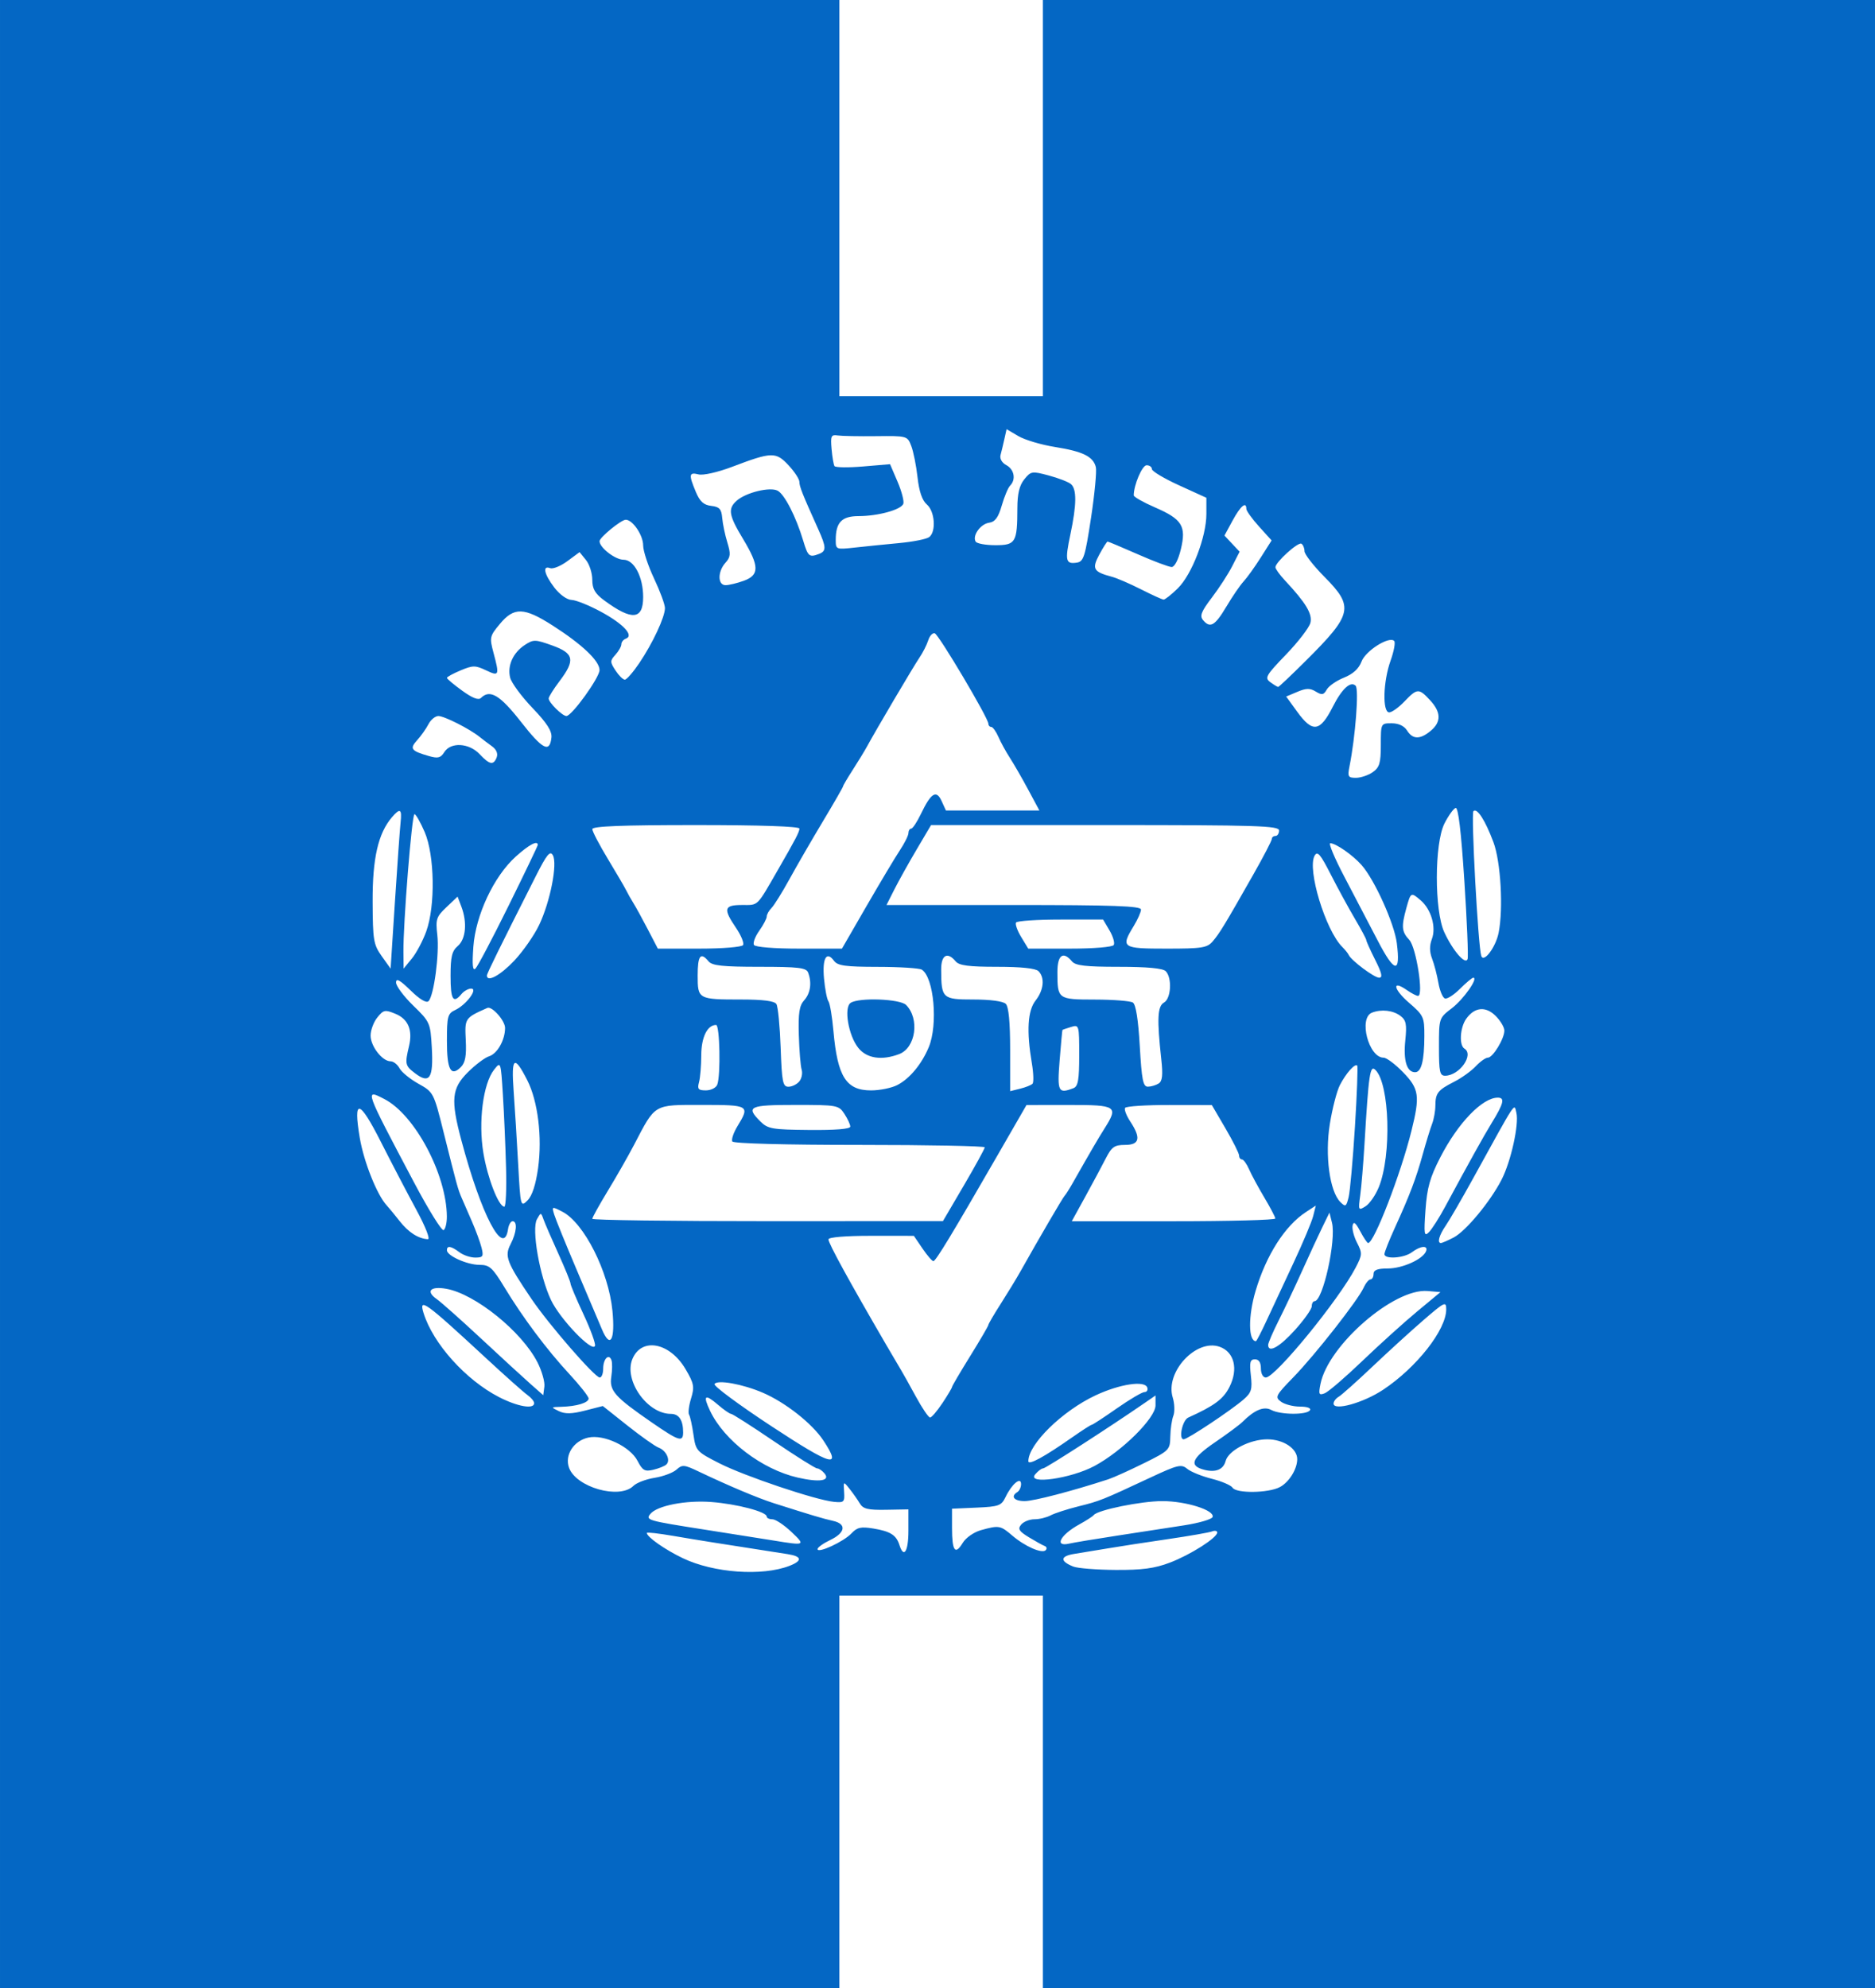 <?xml version="1.0" encoding="UTF-8" standalone="no"?> <svg xmlns:dc="http://purl.org/dc/elements/1.1/" xmlns:cc="http://creativecommons.org/ns#" xmlns:rdf="http://www.w3.org/1999/02/22-rdf-syntax-ns#" xmlns:svg="http://www.w3.org/2000/svg" xmlns="http://www.w3.org/2000/svg" xmlns:sodipodi="http://sodipodi.sourceforge.net/DTD/sodipodi-0.dtd" xmlns:inkscape="http://www.inkscape.org/namespaces/inkscape" width="67.169mm" height="71.204mm" viewBox="0 0 238 252.298" id="svg2" version="1.1" inkscape:version="0.91 r13725" sodipodi:docname="logo.svg"><defs id="defs4"></defs><g inkscape:label="Calque 1" inkscape:groupmode="layer" id="layer1" transform="translate(-6.12,-642.06)"><path style="fill:#0467c4;fill-opacity:1" d="m 6.12,768.209 0,-126.149 53.273,0 53.273,0 0,25.138 0,25.138 12.915,0 12.915,0 0,-25.138 0,-25.138 52.812,0 52.812,0 0,126.149 0,126.149 -52.812,0 -52.812,0 0,-24.907 0,-24.907 -12.915,0 -12.915,0 0,24.907 0,24.907 -53.273,0 -53.273,0 0,-126.149 z M 106.324,840.771 c 1.688,-0.651 1.602,-1.206 -0.231,-1.49 -8.065,-1.249 -11.684,-1.826 -14.529,-2.315 -1.839,-0.316 -3.344,-0.486 -3.344,-0.377 0,0.507 2.312,2.129 4.574,3.21 3.917,1.872 10.054,2.313 13.53,0.972 z m 48.282,-0.407 c 2.617,-0.995 6.002,-3.146 6.019,-3.825 0.005,-0.217 -0.293,-0.279 -0.663,-0.137 -0.37,0.142 -2.913,0.585 -5.65,0.984 -2.737,0.399 -6.119,0.92 -7.514,1.157 -1.395,0.237 -3.321,0.553 -4.279,0.703 -1.828,0.285 -1.895,0.916 -0.171,1.612 0.545,0.22 2.962,0.413 5.372,0.429 3.363,0.022 4.964,-0.192 6.886,-0.923 z m -40.412,-3.709 c 0.722,-0.775 1.205,-0.883 2.786,-0.623 2.162,0.356 2.906,0.828 3.309,2.097 0.557,1.754 1.14,0.822 1.14,-1.822 l 0,-2.703 -2.831,0.051 c -2.308,0.042 -2.926,-0.108 -3.344,-0.811 -0.282,-0.474 -0.866,-1.304 -1.297,-1.845 -0.78,-0.979 -0.783,-0.977 -0.692,0.401 0.085,1.277 -0.015,1.373 -1.292,1.247 -2.311,-0.228 -11.342,-3.264 -14.529,-4.885 -2.912,-1.48 -3.007,-1.585 -3.302,-3.648 -0.167,-1.168 -0.418,-2.307 -0.557,-2.532 -0.139,-0.225 -0.024,-1.152 0.255,-2.061 0.45,-1.465 0.371,-1.886 -0.694,-3.703 -1.996,-3.406 -5.595,-4.095 -6.755,-1.293 -1.116,2.695 1.876,6.958 4.884,6.958 1.027,0 1.557,0.798 1.557,2.344 0,1.292 -0.535,1.122 -4.014,-1.28 -4.7,-3.244 -5.375,-4.011 -5.103,-5.79 0.126,-0.826 0.136,-1.762 0.021,-2.081 -0.328,-0.912 -1.052,-0.177 -1.052,1.068 0,0.619 -0.196,1.126 -0.436,1.126 -0.621,0 -6.467,-6.727 -8.656,-9.96 -3.164,-4.673 -3.456,-5.436 -2.665,-6.953 0.771,-1.479 0.899,-2.921 0.258,-2.921 -0.236,0 -0.495,0.451 -0.577,1.002 -0.54,3.673 -3.399,-1.775 -5.937,-11.314 -1.36,-5.112 -1.222,-6.54 0.831,-8.588 0.951,-0.949 2.165,-1.863 2.697,-2.03 1.051,-0.331 2.03,-2.067 2.03,-3.599 0,-0.926 -1.662,-2.8 -2.25,-2.538 -2.865,1.275 -2.877,1.294 -2.739,4.086 0.099,1.988 -0.06,2.86 -0.624,3.423 -1.27,1.27 -1.767,0.339 -1.767,-3.311 0,-3.119 0.097,-3.487 1.038,-3.925 1.404,-0.653 2.954,-2.726 2.038,-2.726 -0.361,0 -0.915,0.311 -1.231,0.692 -1.053,1.269 -1.384,0.717 -1.384,-2.311 0,-2.432 0.175,-3.153 0.922,-3.792 1.024,-0.877 1.212,-2.992 0.446,-5.008 l -0.477,-1.254 -1.412,1.34 c -1.287,1.221 -1.39,1.532 -1.161,3.517 0.277,2.398 -0.428,7.718 -1.113,8.409 -0.274,0.277 -1.117,-0.227 -2.279,-1.362 -1.37,-1.338 -1.844,-1.595 -1.844,-0.998 0,0.441 0.981,1.756 2.179,2.921 2.126,2.066 2.184,2.196 2.36,5.325 0.22,3.897 -0.278,4.667 -2.117,3.273 -1.275,-0.967 -1.318,-1.159 -0.771,-3.477 0.475,-2.013 -0.112,-3.406 -1.713,-4.069 -1.339,-0.555 -1.525,-0.518 -2.312,0.454 -0.471,0.581 -0.856,1.618 -0.856,2.303 0,1.355 1.485,3.265 2.539,3.265 0.362,0 0.871,0.399 1.132,0.886 0.261,0.487 1.341,1.369 2.401,1.96 1.911,1.066 1.937,1.115 3.193,6.148 1.685,6.748 1.816,7.228 2.279,8.302 0.219,0.507 0.809,1.864 1.312,3.014 0.503,1.15 1.055,2.655 1.228,3.344 0.277,1.104 0.182,1.252 -0.801,1.252 -0.613,0 -1.518,-0.305 -2.01,-0.677 -1.052,-0.795 -1.587,-0.882 -1.587,-0.257 0,0.705 2.573,1.857 4.148,1.857 1.252,0 1.635,0.344 3.136,2.818 2.364,3.897 5.389,7.939 8.27,11.05 1.339,1.446 2.434,2.837 2.434,3.09 0,0.542 -1.51,1.002 -3.459,1.055 -1.349,0.037 -1.357,0.05 -0.322,0.549 0.79,0.381 1.639,0.363 3.322,-0.068 l 2.261,-0.579 3.135,2.489 c 1.724,1.369 3.503,2.626 3.953,2.794 0.974,0.363 1.546,1.621 0.973,2.142 -0.224,0.204 -0.971,0.504 -1.661,0.666 -1.072,0.253 -1.361,0.088 -1.993,-1.134 -0.939,-1.815 -4.267,-3.389 -6.247,-2.954 -1.858,0.408 -3.02,2.208 -2.457,3.808 0.882,2.508 6.427,4.079 8.186,2.32 0.388,-0.388 1.595,-0.847 2.684,-1.021 1.089,-0.174 2.338,-0.641 2.777,-1.038 0.726,-0.657 0.975,-0.637 2.779,0.222 3.852,1.834 7.542,3.389 9.593,4.042 4.813,1.532 6.295,1.974 7.495,2.237 1.748,0.383 1.589,1.506 -0.346,2.429 -0.888,0.423 -1.614,0.942 -1.614,1.152 0,0.596 3.321,-0.939 4.296,-1.986 z m 16.457,-0.419 c 2.265,-0.629 2.463,-0.595 3.952,0.684 1.613,1.386 3.802,2.343 4.253,1.858 0.182,-0.196 0.124,-0.432 -0.13,-0.525 -0.254,-0.093 -1.154,-0.592 -2.002,-1.108 -1.267,-0.773 -1.441,-1.058 -0.981,-1.613 0.307,-0.37 1.066,-0.674 1.686,-0.674 0.62,0 1.543,-0.223 2.052,-0.495 0.509,-0.272 2.104,-0.788 3.544,-1.147 2.722,-0.678 2.952,-0.769 9.177,-3.677 3.415,-1.595 3.872,-1.702 4.612,-1.085 0.452,0.377 1.855,0.946 3.117,1.264 1.262,0.319 2.448,0.827 2.635,1.13 0.464,0.75 4.571,0.698 6.019,-0.077 1.171,-0.627 2.196,-2.282 2.196,-3.546 0,-1.348 -1.768,-2.515 -3.805,-2.513 -2.219,0.002 -4.934,1.419 -5.284,2.757 -0.28,1.071 -1.252,1.477 -2.676,1.12 -2.022,-0.507 -1.67,-1.451 1.295,-3.475 1.572,-1.073 3.147,-2.24 3.5,-2.593 1.538,-1.538 2.737,-2.038 3.68,-1.533 1.164,0.623 4.525,0.646 4.904,0.033 0.168,-0.273 -0.35,-0.461 -1.268,-0.461 -0.854,0 -1.936,-0.28 -2.403,-0.621 -0.795,-0.581 -0.693,-0.782 1.577,-3.113 2.717,-2.79 8.183,-9.757 8.915,-11.363 0.262,-0.575 0.651,-1.046 0.864,-1.046 0.213,0 0.387,-0.311 0.387,-0.692 0,-0.497 0.508,-0.692 1.808,-0.692 1.862,0 4.464,-1.173 4.859,-2.191 0.301,-0.777 -0.693,-0.705 -1.796,0.13 -0.997,0.754 -3.486,0.923 -3.486,0.237 0,-0.242 0.596,-1.747 1.324,-3.344 1.9,-4.167 2.68,-6.224 3.55,-9.361 0.422,-1.522 0.951,-3.244 1.176,-3.827 0.225,-0.583 0.412,-1.621 0.415,-2.306 0.009,-1.596 0.311,-1.979 2.39,-3.036 0.938,-0.477 2.167,-1.359 2.733,-1.96 0.565,-0.602 1.258,-1.094 1.54,-1.094 0.63,0 2.095,-2.402 2.095,-3.436 0,-0.416 -0.496,-1.253 -1.102,-1.859 -1.273,-1.273 -2.698,-1.128 -3.755,0.382 -0.774,1.105 -0.903,3.336 -0.217,3.76 1.248,0.771 -0.607,3.409 -2.422,3.444 -0.702,0.013 -0.807,-0.461 -0.807,-3.651 0,-3.66 0.003,-3.669 1.642,-4.918 1.481,-1.13 3.404,-3.869 2.717,-3.869 -0.153,0 -0.91,0.632 -1.682,1.404 -0.772,0.772 -1.635,1.327 -1.918,1.232 -0.283,-0.094 -0.656,-0.985 -0.829,-1.98 -0.173,-0.995 -0.534,-2.38 -0.802,-3.077 -0.332,-0.863 -0.34,-1.658 -0.025,-2.488 0.569,-1.496 -0.087,-3.769 -1.417,-4.907 -1.238,-1.06 -1.261,-1.048 -1.813,0.938 -0.667,2.404 -0.611,3.035 0.363,4.081 0.877,0.942 1.842,7.104 1.112,7.104 -0.204,0 -0.846,-0.333 -1.426,-0.739 -1.928,-1.351 -1.719,-0.117 0.273,1.605 1.863,1.612 1.96,1.82 1.954,4.22 -0.008,3.142 -0.381,4.6 -1.178,4.6 -1.052,0 -1.507,-1.475 -1.243,-4.033 0.212,-2.055 0.111,-2.565 -0.62,-3.118 -0.929,-0.703 -2.403,-0.871 -3.603,-0.41 -1.738,0.667 -0.438,5.716 1.471,5.716 0.371,0 1.48,0.83 2.465,1.845 2.046,2.109 2.174,2.999 1.065,7.457 -1.368,5.502 -4.738,14.22 -5.497,14.22 -0.116,0 -0.569,-0.675 -1.007,-1.499 -0.586,-1.103 -0.84,-1.294 -0.962,-0.723 -0.091,0.427 0.162,1.412 0.564,2.188 0.68,1.316 0.669,1.531 -0.172,3.144 -2.118,4.068 -10.2,13.955 -11.407,13.955 -0.362,0 -0.627,-0.488 -0.627,-1.153 0,-0.758 -0.257,-1.153 -0.752,-1.153 -0.617,0 -0.71,0.368 -0.521,2.045 0.198,1.759 0.07,2.184 -0.915,3.04 -1.598,1.389 -7.123,5.062 -7.615,5.062 -0.674,0 -0.166,-2.42 0.578,-2.756 3.327,-1.502 4.467,-2.35 5.245,-3.901 1.136,-2.265 0.6,-4.431 -1.258,-5.085 -2.989,-1.051 -6.94,3.217 -5.954,6.432 0.24,0.78 0.276,1.827 0.081,2.327 -0.195,0.499 -0.369,1.689 -0.387,2.643 -0.032,1.686 -0.127,1.782 -3.376,3.388 -1.839,0.909 -3.863,1.821 -4.497,2.028 -4.623,1.506 -9.457,2.766 -10.616,2.766 -1.353,0 -1.823,-0.592 -0.916,-1.153 0.254,-0.157 0.461,-0.61 0.461,-1.006 0,-0.991 -1.181,-0.005 -1.968,1.642 -0.527,1.104 -0.848,1.221 -3.687,1.346 l -3.109,0.136 0,2.439 c 0,2.928 0.397,3.486 1.356,1.905 0.403,-0.664 1.419,-1.372 2.331,-1.626 z m -24.066,0.233 c -0.934,-0.886 -2.024,-1.61 -2.422,-1.61 -0.397,0 -0.723,-0.157 -0.723,-0.349 0,-0.602 -3.789,-1.595 -7.028,-1.843 -3.236,-0.247 -6.867,0.459 -7.735,1.504 -0.654,0.788 -0.387,0.865 6.925,2.006 3.423,0.534 7.365,1.158 8.76,1.386 3.972,0.649 4.031,0.621 2.222,-1.094 z m 41.366,0.463 c 2.791,-0.426 6.614,-1.015 8.496,-1.308 1.882,-0.294 3.5,-0.767 3.594,-1.053 0.283,-0.858 -3.386,-2.018 -6.382,-2.018 -2.674,0 -8.213,1.127 -8.704,1.772 -0.127,0.167 -0.958,0.703 -1.846,1.191 -2.407,1.323 -3.221,2.884 -1.268,2.431 0.571,-0.132 3.321,-0.589 6.111,-1.015 z m -37.177,-7.895 c -0.29,-0.35 -0.711,-0.636 -0.936,-0.636 -0.225,0 -2.702,-1.557 -5.504,-3.459 -2.802,-1.903 -5.239,-3.46 -5.415,-3.46 -0.176,-3.1e-4 -0.924,-0.52 -1.663,-1.155 -1.665,-1.432 -1.948,-1.214 -1.003,0.773 1.793,3.77 6.594,7.427 11.11,8.464 2.779,0.638 4.197,0.419 3.413,-0.526 z m 34.261,-0.935 c 3.516,-1.884 7.759,-6.091 7.759,-7.694 l 0,-1.26 -1.268,0.876 c -4.482,3.095 -12.677,8.377 -12.996,8.377 -0.21,0 -0.667,0.344 -1.015,0.765 -1.101,1.331 4.541,0.532 7.521,-1.065 z m -34.414,-3.262 c -1.414,-2.136 -4.821,-4.817 -7.679,-6.043 -2.577,-1.104 -5.772,-1.678 -6.129,-1.101 -0.146,0.237 3.101,2.642 7.217,5.346 7.767,5.101 9,5.437 6.591,1.798 z m 31.681,-0.435 c 1.206,-0.846 2.285,-1.539 2.399,-1.539 0.114,0 1.544,-0.934 3.177,-2.076 1.633,-1.142 3.217,-2.076 3.52,-2.076 0.303,0 0.46,-0.259 0.348,-0.577 -0.323,-0.92 -3.498,-0.438 -6.563,0.997 -4.226,1.979 -8.533,6.197 -8.533,8.358 0,0.559 2.053,-0.563 5.651,-3.089 z m -16.552,-4.296 c 0.668,-1.009 1.214,-1.927 1.214,-2.039 0,-0.112 1.038,-1.877 2.306,-3.922 1.268,-2.045 2.306,-3.822 2.306,-3.948 0,-0.126 0.71,-1.339 1.577,-2.695 0.867,-1.356 1.983,-3.188 2.479,-4.071 2.369,-4.217 5.406,-9.418 5.621,-9.625 0.132,-0.127 0.593,-0.853 1.025,-1.614 2.254,-3.971 3.241,-5.664 4.036,-6.919 1.797,-2.837 1.556,-2.999 -4.476,-2.993 l -5.42,0.005 -3.653,6.337 c -5.831,10.116 -7.858,13.462 -8.165,13.475 -0.158,0.007 -0.78,-0.713 -1.384,-1.599 l -1.097,-1.611 -5.42,-0.003 c -3.257,-0.002 -5.42,0.178 -5.42,0.452 0,0.508 2.544,5.153 7.33,13.382 0.811,1.395 1.666,2.848 1.9,3.229 0.233,0.381 1.074,1.885 1.868,3.344 0.794,1.459 1.604,2.652 1.8,2.652 0.196,0 0.902,-0.826 1.57,-1.835 z m -51.828,0.016 c 0,-0.239 -0.384,-0.706 -0.854,-1.038 -0.47,-0.331 -2.805,-2.408 -5.189,-4.615 -7.807,-7.226 -8.624,-7.818 -7.997,-5.789 1.196,3.868 5.343,8.488 9.578,10.67 2.357,1.214 4.462,1.578 4.462,0.772 z m 107.753,-1.696 c 4.263,-2.83 8.018,-7.61 8.018,-10.208 0,-1.052 -0.192,-0.962 -2.858,1.339 -1.572,1.357 -4.499,4.024 -6.505,5.926 -2.006,1.903 -3.937,3.625 -4.291,3.828 -0.355,0.203 -0.645,0.593 -0.645,0.866 0,0.96 3.785,-0.096 6.28,-1.752 z M 74.343,814.945 c -1.993,-3.911 -7.913,-8.687 -11.57,-9.334 -2.023,-0.358 -2.646,0.305 -1.223,1.302 0.561,0.393 3.107,2.657 5.658,5.033 2.551,2.375 5.365,4.96 6.253,5.743 l 1.614,1.425 0.143,-1.087 c 0.078,-0.598 -0.315,-1.985 -0.874,-3.082 z M 179.051,814.765 c 2.175,-2.084 5.295,-4.902 6.933,-6.261 l 2.979,-2.473 -1.644,-0.139 c -4.26,-0.361 -12.604,6.883 -13.586,11.794 -0.264,1.322 -0.199,1.468 0.531,1.188 0.458,-0.176 2.612,-2.025 4.787,-4.108 z m -98.876,-5.941 c -0.903,-1.928 -1.641,-3.679 -1.641,-3.891 0,-0.212 -0.696,-1.92 -1.547,-3.795 -0.851,-1.875 -1.695,-3.824 -1.876,-4.331 -0.325,-0.911 -0.335,-0.911 -0.834,-0.023 -0.7,1.247 0.326,7.16 1.776,10.236 1.147,2.435 5.285,6.744 5.592,5.824 0.094,-0.283 -0.567,-2.092 -1.47,-4.019 z m 90.334,2 c 1.165,-1.296 2.118,-2.645 2.118,-2.998 0,-0.353 0.159,-0.642 0.353,-0.642 1.058,0 2.774,-7.731 2.212,-9.969 l -0.319,-1.27 -0.887,1.814 c -0.488,0.998 -1.635,3.475 -2.548,5.504 -0.913,2.029 -2.264,4.89 -3.003,6.356 -0.739,1.466 -1.343,2.867 -1.343,3.113 0,1.083 1.461,0.267 3.417,-1.909 z m -86.652,-2.432 c -0.483,-4.967 -3.603,-11.142 -6.348,-12.561 -1.341,-0.694 -1.359,-0.687 -1.039,0.365 0.179,0.589 1.473,3.769 2.876,7.067 1.403,3.298 2.838,6.679 3.19,7.514 1.049,2.49 1.685,1.344 1.322,-2.385 z m 83.054,1.213 c 0.676,-1.459 2.205,-4.732 3.396,-7.274 1.191,-2.542 2.316,-5.22 2.5,-5.951 l 0.334,-1.329 -1.266,0.829 c -2.658,1.741 -5.03,5.46 -6.377,9.993 -0.953,3.208 -0.931,6.384 0.043,6.384 0.077,0 0.694,-1.193 1.37,-2.652 z m 23.725,-10.504 c 1.542,-0.798 4.648,-4.542 6.084,-7.337 1.193,-2.32 2.236,-7.04 1.878,-8.498 -0.296,-1.21 0.115,-1.834 -5.435,8.236 -1.468,2.664 -3.057,5.405 -3.531,6.093 -0.842,1.222 -1.114,2.21 -0.608,2.21 0.139,0 0.865,-0.316 1.612,-0.703 z M 58.942,795.538 c -1.135,-2.093 -3.143,-5.938 -4.462,-8.544 -2.762,-5.46 -3.55,-5.618 -2.693,-0.54 0.515,3.052 2.196,7.264 3.422,8.575 0.272,0.291 1.013,1.192 1.648,2.002 1.112,1.42 2.367,2.223 3.574,2.284 0.33,0.017 -0.305,-1.595 -1.488,-3.776 z m 130.617,-0.346 c 2.982,-5.53 4.949,-9.069 5.897,-10.609 1.538,-2.499 1.715,-3.229 0.784,-3.229 -1.957,0 -5.047,3.205 -7.293,7.565 -1.316,2.555 -1.688,3.875 -1.885,6.688 -0.218,3.108 -0.167,3.427 0.443,2.813 0.378,-0.381 1.304,-1.833 2.056,-3.229 z m -126.718,1.241 c -0.041,-5.338 -4.061,-12.899 -7.919,-14.894 -2.549,-1.318 -2.573,-1.386 3.735,10.541 1.845,3.489 3.544,6.227 3.775,6.084 0.231,-0.143 0.415,-0.922 0.409,-1.731 z m 65.623,-3.937 c 1.459,-2.488 2.652,-4.664 2.652,-4.835 0,-0.171 -7.149,-0.311 -15.886,-0.311 -9.415,0 -15.995,-0.177 -16.153,-0.434 -0.147,-0.238 0.151,-1.121 0.663,-1.96 1.593,-2.613 1.481,-2.68 -4.514,-2.68 -6.206,0 -5.876,-0.194 -8.627,5.074 -0.729,1.395 -2.219,4.007 -3.311,5.804 -1.092,1.797 -1.986,3.406 -1.986,3.575 0,0.169 10.015,0.303 22.255,0.299 l 22.255,-0.008 2.652,-4.524 z m 39.536,4.194 c -0.008,-0.19 -0.634,-1.384 -1.391,-2.652 -0.757,-1.268 -1.626,-2.877 -1.931,-3.575 -0.305,-0.698 -0.717,-1.268 -0.915,-1.268 -0.198,0 -0.36,-0.222 -0.36,-0.492 0,-0.271 -0.778,-1.823 -1.73,-3.45 l -1.73,-2.958 -5.392,-0.009 c -2.966,-0.005 -5.497,0.16 -5.624,0.366 -0.127,0.206 0.17,0.984 0.662,1.73 1.384,2.099 1.188,2.969 -0.667,2.969 -1.345,0 -1.691,0.244 -2.451,1.73 -0.487,0.951 -1.655,3.131 -2.596,4.843 l -1.711,3.113 12.925,0 c 7.109,0 12.919,-0.156 12.91,-0.346 z m 13.149,-4.01 c 1.625,-4.052 1.363,-13.039 -0.434,-14.835 -0.696,-0.696 -0.863,0.437 -1.403,9.505 -0.143,2.41 -0.384,5.282 -0.533,6.382 -0.263,1.927 -0.238,1.979 0.673,1.41 0.52,-0.325 1.284,-1.433 1.697,-2.462 z M 70.354,790.233 c -0.073,-2.727 -0.253,-6.881 -0.401,-9.232 -0.268,-4.257 -0.272,-4.269 -1.121,-3.19 -1.393,1.771 -2.015,6.615 -1.356,10.56 0.541,3.237 1.939,6.82 2.662,6.82 0.192,0 0.289,-2.231 0.216,-4.958 z m 4.068,0.052 c 0.541,-3.907 -0.024,-8.496 -1.371,-11.137 -1.663,-3.26 -2.047,-2.965 -1.736,1.335 0.154,2.128 0.415,6.328 0.579,9.333 0.296,5.401 0.309,5.454 1.191,4.572 0.584,-0.584 1.045,-1.999 1.337,-4.103 z m 103.685,-5.224 c 0.26,-4.176 0.389,-7.678 0.286,-7.781 -0.293,-0.293 -1.426,0.987 -2.197,2.482 -0.386,0.749 -0.96,2.969 -1.276,4.935 -0.641,3.985 -0.026,8.544 1.336,9.906 0.652,0.652 0.75,0.594 1.048,-0.615 0.181,-0.734 0.542,-4.751 0.802,-8.928 z m -64.057,-0.033 c 0,-0.263 -0.335,-0.989 -0.745,-1.614 -0.723,-1.103 -0.909,-1.137 -6.227,-1.137 -5.87,0 -6.324,0.214 -4.444,2.094 0.946,0.946 1.496,1.042 6.227,1.086 3.301,0.031 5.189,-0.125 5.189,-0.429 z M 97.165,779.702 c 0.448,-1.168 0.323,-7.573 -0.148,-7.573 -1.112,0 -1.878,1.56 -1.884,3.838 -0.004,1.314 -0.131,2.856 -0.284,3.426 -0.234,0.874 -0.096,1.038 0.879,1.038 0.637,0 1.284,-0.328 1.438,-0.73 z m 22.863,0.047 c 1.561,-0.807 3.078,-2.635 3.98,-4.793 1.197,-2.864 0.662,-8.865 -0.878,-9.844 -0.301,-0.192 -2.808,-0.351 -5.57,-0.355 -4.133,-0.006 -5.122,-0.142 -5.58,-0.769 -0.95,-1.3 -1.499,-0.323 -1.265,2.248 0.122,1.339 0.376,2.643 0.563,2.897 0.187,0.254 0.472,1.953 0.634,3.777 0.513,5.785 1.615,7.524 4.769,7.524 1.115,0 2.621,-0.307 3.347,-0.683 z m -4.954,-4.702 c -1.266,-1.573 -1.872,-5.158 -0.969,-5.73 1.096,-0.694 6.258,-0.496 7.023,0.27 1.752,1.752 1.236,5.438 -0.874,6.24 -2.208,0.839 -4.107,0.553 -5.18,-0.78 z m 22.108,4.544 c 0.166,-0.172 0.126,-1.351 -0.088,-2.619 -0.687,-4.073 -0.531,-6.662 0.478,-7.946 1.039,-1.321 1.195,-2.897 0.369,-3.724 -0.358,-0.358 -2.212,-0.553 -5.248,-0.553 -3.61,0 -4.827,-0.16 -5.268,-0.692 -1.049,-1.265 -1.845,-0.815 -1.839,1.038 0.013,3.677 0.152,3.805 4.106,3.805 2.141,0 3.763,0.219 4.097,0.553 0.366,0.366 0.553,2.338 0.553,5.816 l 0,5.262 1.268,-0.313 c 0.698,-0.172 1.404,-0.454 1.57,-0.627 z m 5.196,0.56 c 0.586,-0.225 0.73,-1.049 0.73,-4.182 0,-3.834 -0.018,-3.897 -1.038,-3.583 -0.571,0.175 -1.061,0.345 -1.09,0.377 -0.029,0.032 -0.189,1.77 -0.357,3.863 -0.319,3.988 -0.18,4.268 1.755,3.525 z m -34.804,-0.851 c 0.306,-0.368 0.442,-1.043 0.302,-1.499 -0.139,-0.456 -0.301,-2.429 -0.358,-4.384 -0.082,-2.798 0.062,-3.739 0.677,-4.418 0.803,-0.887 0.995,-2.235 0.501,-3.52 -0.235,-0.613 -1.225,-0.73 -6.17,-0.73 -4.673,0 -6.009,-0.143 -6.464,-0.692 -1.016,-1.225 -1.384,-0.748 -1.384,1.796 0,3.011 0.065,3.047 5.545,3.047 2.767,0 4.204,0.186 4.45,0.577 0.2,0.317 0.443,2.808 0.539,5.535 0.154,4.367 0.273,4.958 0.99,4.958 0.448,0 1.065,-0.301 1.371,-0.67 z m 45.618,0.258 c 0.473,-0.3 0.555,-1.068 0.331,-3.106 -0.558,-5.08 -0.48,-6.704 0.347,-7.166 0.905,-0.506 1.048,-3.151 0.216,-3.983 -0.367,-0.367 -2.365,-0.553 -5.94,-0.553 -4.225,0 -5.51,-0.149 -5.96,-0.692 -1.114,-1.342 -1.845,-0.809 -1.845,1.346 0,3.467 0.04,3.496 4.777,3.504 2.319,0.004 4.479,0.173 4.8,0.377 0.38,0.241 0.685,2.159 0.878,5.528 0.246,4.298 0.418,5.157 1.032,5.151 0.405,-0.004 1.019,-0.186 1.365,-0.405 z m -81.8,-15.583 c 1.121,-1.187 2.551,-3.24 3.177,-4.563 1.4,-2.956 2.336,-7.734 1.728,-8.819 -0.35,-0.626 -0.765,-0.119 -2.168,2.656 -4.661,9.216 -6.204,12.352 -6.204,12.607 0,0.907 1.709,-0.019 3.466,-1.88 z m 109.288,-0.1 c -0.624,-1.242 -1.134,-2.374 -1.134,-2.517 0,-0.142 -0.649,-1.357 -1.441,-2.7 -0.793,-1.343 -2.17,-3.87 -3.061,-5.617 -1.325,-2.598 -1.699,-3.033 -2.057,-2.392 -0.966,1.725 1.375,9.443 3.512,11.58 0.362,0.362 0.729,0.818 0.815,1.012 0.309,0.698 3.238,2.891 3.863,2.891 0.475,0 0.348,-0.576 -0.497,-2.258 z M 70.678,756.997 c 2.038,-4.129 3.705,-7.602 3.705,-7.718 0,-0.621 -1.133,-0.019 -2.803,1.49 -2.779,2.51 -5.087,7.425 -5.376,11.444 -0.166,2.31 -0.09,3.095 0.268,2.76 0.275,-0.258 2.168,-3.847 4.206,-7.976 z m 112.746,4.755 c -0.315,-2.494 -2.824,-8.055 -4.475,-9.917 -1.133,-1.277 -3.272,-2.767 -3.973,-2.767 -0.248,0 0.559,1.92 1.794,4.266 1.235,2.347 3.133,5.977 4.217,8.067 2.158,4.163 2.932,4.274 2.437,0.351 z M 56.968,746.416 c 0.188,-1.711 -0.061,-1.858 -1.097,-0.647 -1.75,2.044 -2.475,5.206 -2.453,10.707 0.02,4.901 0.113,5.46 1.152,6.919 l 1.13,1.587 0.552,-8.533 c 0.303,-4.693 0.626,-9.208 0.716,-10.032 z m 3.264,13.822 c 1.163,-3.244 1.059,-9.647 -0.204,-12.583 -0.539,-1.252 -1.123,-2.276 -1.298,-2.276 -0.33,0 -1.441,13.88 -1.402,17.527 l 0.022,2.076 1.051,-1.284 c 0.578,-0.706 1.402,-2.263 1.831,-3.459 z M 191.993,753.804 c -0.407,-6.283 -0.772,-9.322 -1.107,-9.213 -0.275,0.089 -0.912,0.977 -1.416,1.973 -1.281,2.533 -1.292,11.058 -0.018,13.804 1.093,2.357 2.69,4.19 2.955,3.393 0.107,-0.32 -0.079,-4.801 -0.413,-9.957 z m 4.351,6.636 c 0.612,-3.06 0.273,-9.02 -0.655,-11.499 -1.046,-2.795 -2.082,-4.403 -2.542,-3.943 -0.318,0.318 0.59,17.118 0.993,18.365 0.304,0.94 1.838,-1.094 2.204,-2.923 z m -95.905,1.55 c 0.154,-0.249 -0.249,-1.231 -0.895,-2.183 -1.656,-2.437 -1.531,-2.899 0.785,-2.902 2.099,-0.003 1.797,0.295 4.556,-4.494 2.241,-3.89 2.709,-4.788 2.709,-5.203 0,-0.278 -4.964,-0.447 -13.145,-0.447 -9.418,0 -13.145,0.147 -13.145,0.518 0,0.285 0.895,1.997 1.988,3.805 1.094,1.808 2.139,3.598 2.324,3.979 0.185,0.381 0.595,1.107 0.912,1.614 0.316,0.507 1.142,2.012 1.835,3.344 l 1.259,2.422 5.269,0 c 2.952,0 5.392,-0.199 5.549,-0.453 z m 15.683,-4.966 c 1.722,-2.981 3.621,-6.157 4.22,-7.059 0.599,-0.902 1.089,-1.887 1.089,-2.191 0,-0.303 0.156,-0.554 0.346,-0.557 0.19,-0.003 0.744,-0.837 1.231,-1.854 1.29,-2.692 1.968,-3.115 2.636,-1.647 l 0.547,1.2 5.932,0 5.932,0 -1.425,-2.652 c -0.784,-1.459 -1.83,-3.275 -2.324,-4.036 -0.495,-0.761 -1.149,-1.955 -1.453,-2.652 -0.305,-0.698 -0.716,-1.268 -0.914,-1.268 -0.198,0 -0.36,-0.183 -0.36,-0.406 0,-0.705 -6.283,-11.297 -6.804,-11.471 -0.274,-0.091 -0.648,0.309 -0.832,0.888 -0.184,0.58 -0.691,1.577 -1.126,2.216 -0.747,1.096 -5.528,9.196 -6.654,11.273 -0.286,0.527 -1.085,1.837 -1.777,2.91 -0.691,1.073 -1.257,2.032 -1.257,2.132 0,0.1 -1.151,2.1 -2.558,4.445 -1.407,2.345 -3.314,5.641 -4.237,7.323 -0.923,1.683 -1.952,3.334 -2.285,3.669 -0.333,0.335 -0.606,0.822 -0.606,1.082 0,0.26 -0.428,1.074 -0.952,1.809 -0.523,0.735 -0.823,1.545 -0.665,1.801 0.166,0.269 2.573,0.464 5.726,0.464 l 5.439,0 3.13,-5.42 z m 31.368,4.959 c 0.156,-0.253 -0.084,-1.083 -0.533,-1.845 l -0.818,-1.385 -5.408,0 c -2.975,0 -5.513,0.17 -5.642,0.379 -0.129,0.208 0.167,1.038 0.658,1.845 l 0.892,1.466 5.284,0 c 3.018,0 5.406,-0.197 5.568,-0.46 z m 12.574,-0.475 c 0.86,-1.002 1.513,-2.076 5.153,-8.486 1.286,-2.264 2.338,-4.288 2.338,-4.497 0,-0.209 0.208,-0.38 0.461,-0.38 0.254,0 0.461,-0.311 0.461,-0.692 0,-0.605 -2.762,-0.692 -22.087,-0.692 l -22.087,0 -1.839,3.113 c -1.012,1.712 -2.285,3.995 -2.829,5.074 l -0.99,1.96 16.153,0 c 12.616,0 16.152,0.126 16.151,0.577 -9.2e-4,0.317 -0.416,1.256 -0.922,2.087 -1.674,2.746 -1.493,2.872 4.157,2.872 4.529,0 5.165,-0.101 5.881,-0.935 z m 20.303,-21.461 c 0.864,-0.605 1.025,-1.149 1.025,-3.459 0,-2.737 0.002,-2.741 1.38,-2.741 0.88,0 1.588,0.334 1.956,0.922 0.714,1.143 1.657,1.152 3.006,0.026 1.344,-1.121 1.315,-2.36 -0.093,-3.879 -1.424,-1.537 -1.632,-1.526 -3.251,0.163 -0.729,0.761 -1.598,1.384 -1.931,1.384 -0.882,0 -0.78,-3.907 0.171,-6.562 0.43,-1.199 0.636,-2.326 0.458,-2.504 -0.641,-0.641 -3.626,1.24 -4.144,2.612 -0.343,0.909 -1.08,1.585 -2.229,2.045 -0.944,0.378 -1.926,1.057 -2.184,1.51 -0.392,0.691 -0.617,0.732 -1.391,0.259 -0.732,-0.448 -1.216,-0.442 -2.342,0.032 l -1.419,0.597 1.397,1.928 c 1.957,2.701 2.899,2.568 4.524,-0.639 1.157,-2.283 2.259,-3.294 2.896,-2.657 0.432,0.432 -0.027,6.466 -0.778,10.218 -0.264,1.32 -0.184,1.465 0.815,1.465 0.609,0 1.569,-0.323 2.133,-0.718 z M 69.168,738.162 c 0.18,-0.469 -0.045,-1 -0.591,-1.392 -0.485,-0.349 -1.199,-0.889 -1.587,-1.202 -1.262,-1.017 -4.476,-2.643 -5.222,-2.643 -0.4,0 -0.969,0.467 -1.263,1.038 -0.294,0.571 -0.94,1.483 -1.435,2.027 -0.987,1.086 -0.782,1.361 1.505,2.017 1.132,0.325 1.484,0.235 1.941,-0.498 0.816,-1.307 3.143,-1.173 4.488,0.259 1.266,1.348 1.764,1.438 2.165,0.395 z m 6.947,-2.506 c 0.086,-0.815 -0.567,-1.833 -2.41,-3.758 -1.39,-1.452 -2.663,-3.18 -2.829,-3.839 -0.381,-1.516 0.361,-3.168 1.864,-4.153 1.092,-0.715 1.317,-0.711 3.48,0.067 2.773,0.997 2.946,1.854 0.916,4.537 -0.754,0.997 -1.371,1.982 -1.371,2.191 0,0.506 1.738,2.224 2.25,2.224 0.69,0 4.207,-4.876 4.207,-5.833 0,-1.158 -2.208,-3.255 -5.952,-5.652 -3.632,-2.325 -4.9,-2.363 -6.7,-0.2 -1.293,1.553 -1.328,1.715 -0.807,3.663 0.773,2.89 0.719,3.015 -0.954,2.221 -1.354,-0.643 -1.666,-0.642 -3.229,0.014 -0.951,0.399 -1.73,0.825 -1.73,0.947 0,0.122 0.867,0.85 1.928,1.618 1.311,0.95 2.078,1.246 2.398,0.925 1.13,-1.13 2.414,-0.363 5.068,3.03 2.757,3.524 3.659,3.99 3.869,1.998 z m 95.733,-9.719 c 5.961,-5.929 6.171,-6.862 2.393,-10.67 -1.395,-1.406 -2.537,-2.874 -2.537,-3.262 0,-0.388 -0.176,-0.813 -0.391,-0.946 -0.419,-0.259 -3.299,2.347 -3.299,2.985 0,0.211 0.544,0.964 1.208,1.675 2.664,2.849 3.512,4.26 3.231,5.38 -0.152,0.605 -1.541,2.413 -3.088,4.018 -2.58,2.678 -2.745,2.969 -1.993,3.518 0.45,0.329 0.896,0.599 0.99,0.599 0.094,0 1.663,-1.484 3.486,-3.297 z m -84.587,0.281 c 1.716,-2.543 3.265,-5.859 3.264,-6.99 -1.99e-4,-0.458 -0.623,-2.148 -1.384,-3.757 -0.761,-1.608 -1.383,-3.496 -1.383,-4.196 0,-1.297 -1.33,-3.258 -2.21,-3.258 -0.582,0 -3.325,2.245 -3.325,2.721 0,0.814 1.987,2.352 3.04,2.352 1.347,0 2.495,2.18 2.495,4.736 0,2.903 -1.43,3.022 -4.958,0.414 -1.16,-0.857 -1.499,-1.45 -1.499,-2.617 0,-0.83 -0.363,-1.956 -0.807,-2.503 l -0.807,-0.994 -1.545,1.142 c -0.85,0.628 -1.836,1.03 -2.191,0.894 -1.01,-0.387 -0.76,0.767 0.531,2.459 0.679,0.89 1.606,1.555 2.191,1.572 0.558,0.016 2.238,0.693 3.734,1.503 2.845,1.541 4.22,3.023 3.161,3.408 -0.317,0.115 -0.577,0.436 -0.577,0.712 0,0.276 -0.339,0.876 -0.753,1.333 -0.696,0.769 -0.695,0.919 0.011,1.997 0.42,0.641 0.951,1.165 1.181,1.165 0.23,0 1.054,-0.942 1.831,-2.094 z m 74.526,-7.175 c 0.761,-1.283 1.744,-2.72 2.184,-3.193 0.44,-0.473 1.421,-1.839 2.179,-3.035 l 1.379,-2.174 -1.603,-1.774 c -0.882,-0.976 -1.603,-1.981 -1.603,-2.234 0,-0.99 -0.74,-0.364 -1.735,1.469 l -1.043,1.921 0.962,1.024 0.962,1.024 -0.931,1.824 c -0.512,1.003 -1.68,2.807 -2.597,4.007 -1.33,1.742 -1.556,2.314 -1.123,2.837 0.907,1.092 1.521,0.741 2.967,-1.696 z m -6.163,-2.324 c 1.781,-1.741 3.626,-6.536 3.626,-9.425 l 0,-2.066 -3.459,-1.576 c -1.903,-0.867 -3.459,-1.796 -3.459,-2.064 0,-0.268 -0.302,-0.487 -0.67,-0.487 -0.56,0 -1.624,2.487 -1.633,3.818 -0.001,0.198 1.198,0.88 2.664,1.516 3.485,1.512 4.024,2.376 3.318,5.323 -0.317,1.322 -0.8,2.257 -1.165,2.257 -0.343,0 -2.276,-0.726 -4.295,-1.614 -2.019,-0.888 -3.747,-1.614 -3.838,-1.614 -0.091,0 -0.565,0.741 -1.053,1.647 -0.975,1.811 -0.759,2.193 1.597,2.818 0.633,0.168 2.294,0.884 3.69,1.592 1.396,0.708 2.687,1.295 2.869,1.305 0.182,0.01 0.996,-0.632 1.81,-1.428 z m -55.1,-0.953 c 2.011,-0.727 1.994,-1.862 -0.081,-5.304 -1.824,-3.025 -1.96,-3.841 -0.808,-4.864 1.167,-1.038 4.23,-1.784 5.197,-1.266 0.883,0.473 2.336,3.314 3.241,6.338 0.604,2.018 0.772,2.158 2.017,1.68 0.936,-0.359 0.918,-0.855 -0.115,-3.149 -2.014,-4.47 -2.384,-5.401 -2.384,-5.993 0,-0.345 -0.624,-1.295 -1.387,-2.112 -1.605,-1.719 -2.117,-1.704 -7.146,0.202 -1.837,0.696 -3.676,1.112 -4.266,0.965 -1.221,-0.304 -1.271,0.01 -0.353,2.208 0.517,1.237 0.998,1.675 1.96,1.786 1.044,0.12 1.297,0.398 1.395,1.53 0.066,0.761 0.358,2.161 0.65,3.111 0.448,1.46 0.411,1.859 -0.235,2.573 -1.01,1.116 -1.005,2.848 0.009,2.848 0.426,0 1.464,-0.249 2.306,-0.554 z m 44.084,-7.979 c 0.462,-3.044 0.736,-5.95 0.609,-6.457 -0.337,-1.34 -1.651,-1.985 -5.197,-2.549 -1.727,-0.275 -3.813,-0.895 -4.636,-1.379 l -1.495,-0.879 -0.278,1.25 c -0.153,0.688 -0.372,1.601 -0.488,2.029 -0.125,0.464 0.172,0.983 0.735,1.285 1.007,0.539 1.246,1.832 0.48,2.598 -0.256,0.256 -0.731,1.387 -1.056,2.514 -0.443,1.534 -0.848,2.086 -1.612,2.196 -1.097,0.159 -2.162,1.658 -1.704,2.399 0.154,0.248 1.28,0.452 2.504,0.452 2.574,0 2.777,-0.342 2.788,-4.677 0.005,-1.861 0.256,-2.909 0.882,-3.683 0.837,-1.034 0.973,-1.056 3.095,-0.488 1.221,0.326 2.487,0.816 2.814,1.087 0.758,0.629 0.741,2.595 -0.057,6.377 -0.708,3.357 -0.609,3.804 0.795,3.601 0.879,-0.127 1.064,-0.704 1.82,-5.677 z m -24.333,3.188 c 1.776,-0.166 3.488,-0.51 3.805,-0.764 0.89,-0.713 0.7,-3.267 -0.308,-4.13 -0.594,-0.508 -0.984,-1.642 -1.185,-3.446 -0.165,-1.479 -0.523,-3.27 -0.795,-3.979 -0.49,-1.28 -0.525,-1.29 -4.465,-1.244 -2.184,0.026 -4.386,-0.016 -4.893,-0.093 -0.814,-0.123 -0.903,0.078 -0.76,1.705 0.089,1.015 0.255,1.997 0.368,2.183 0.113,0.186 1.747,0.208 3.631,0.049 l 3.425,-0.289 0.953,2.223 c 0.524,1.223 0.852,2.485 0.73,2.805 -0.29,0.755 -3.206,1.556 -5.678,1.56 -2.14,0.003 -2.899,0.794 -2.899,3.023 0,1.218 0.036,1.233 2.422,0.968 1.332,-0.148 3.874,-0.404 5.65,-0.57 z" id="path4157" inkscape:connector-curvature="0"></path></g></svg> 